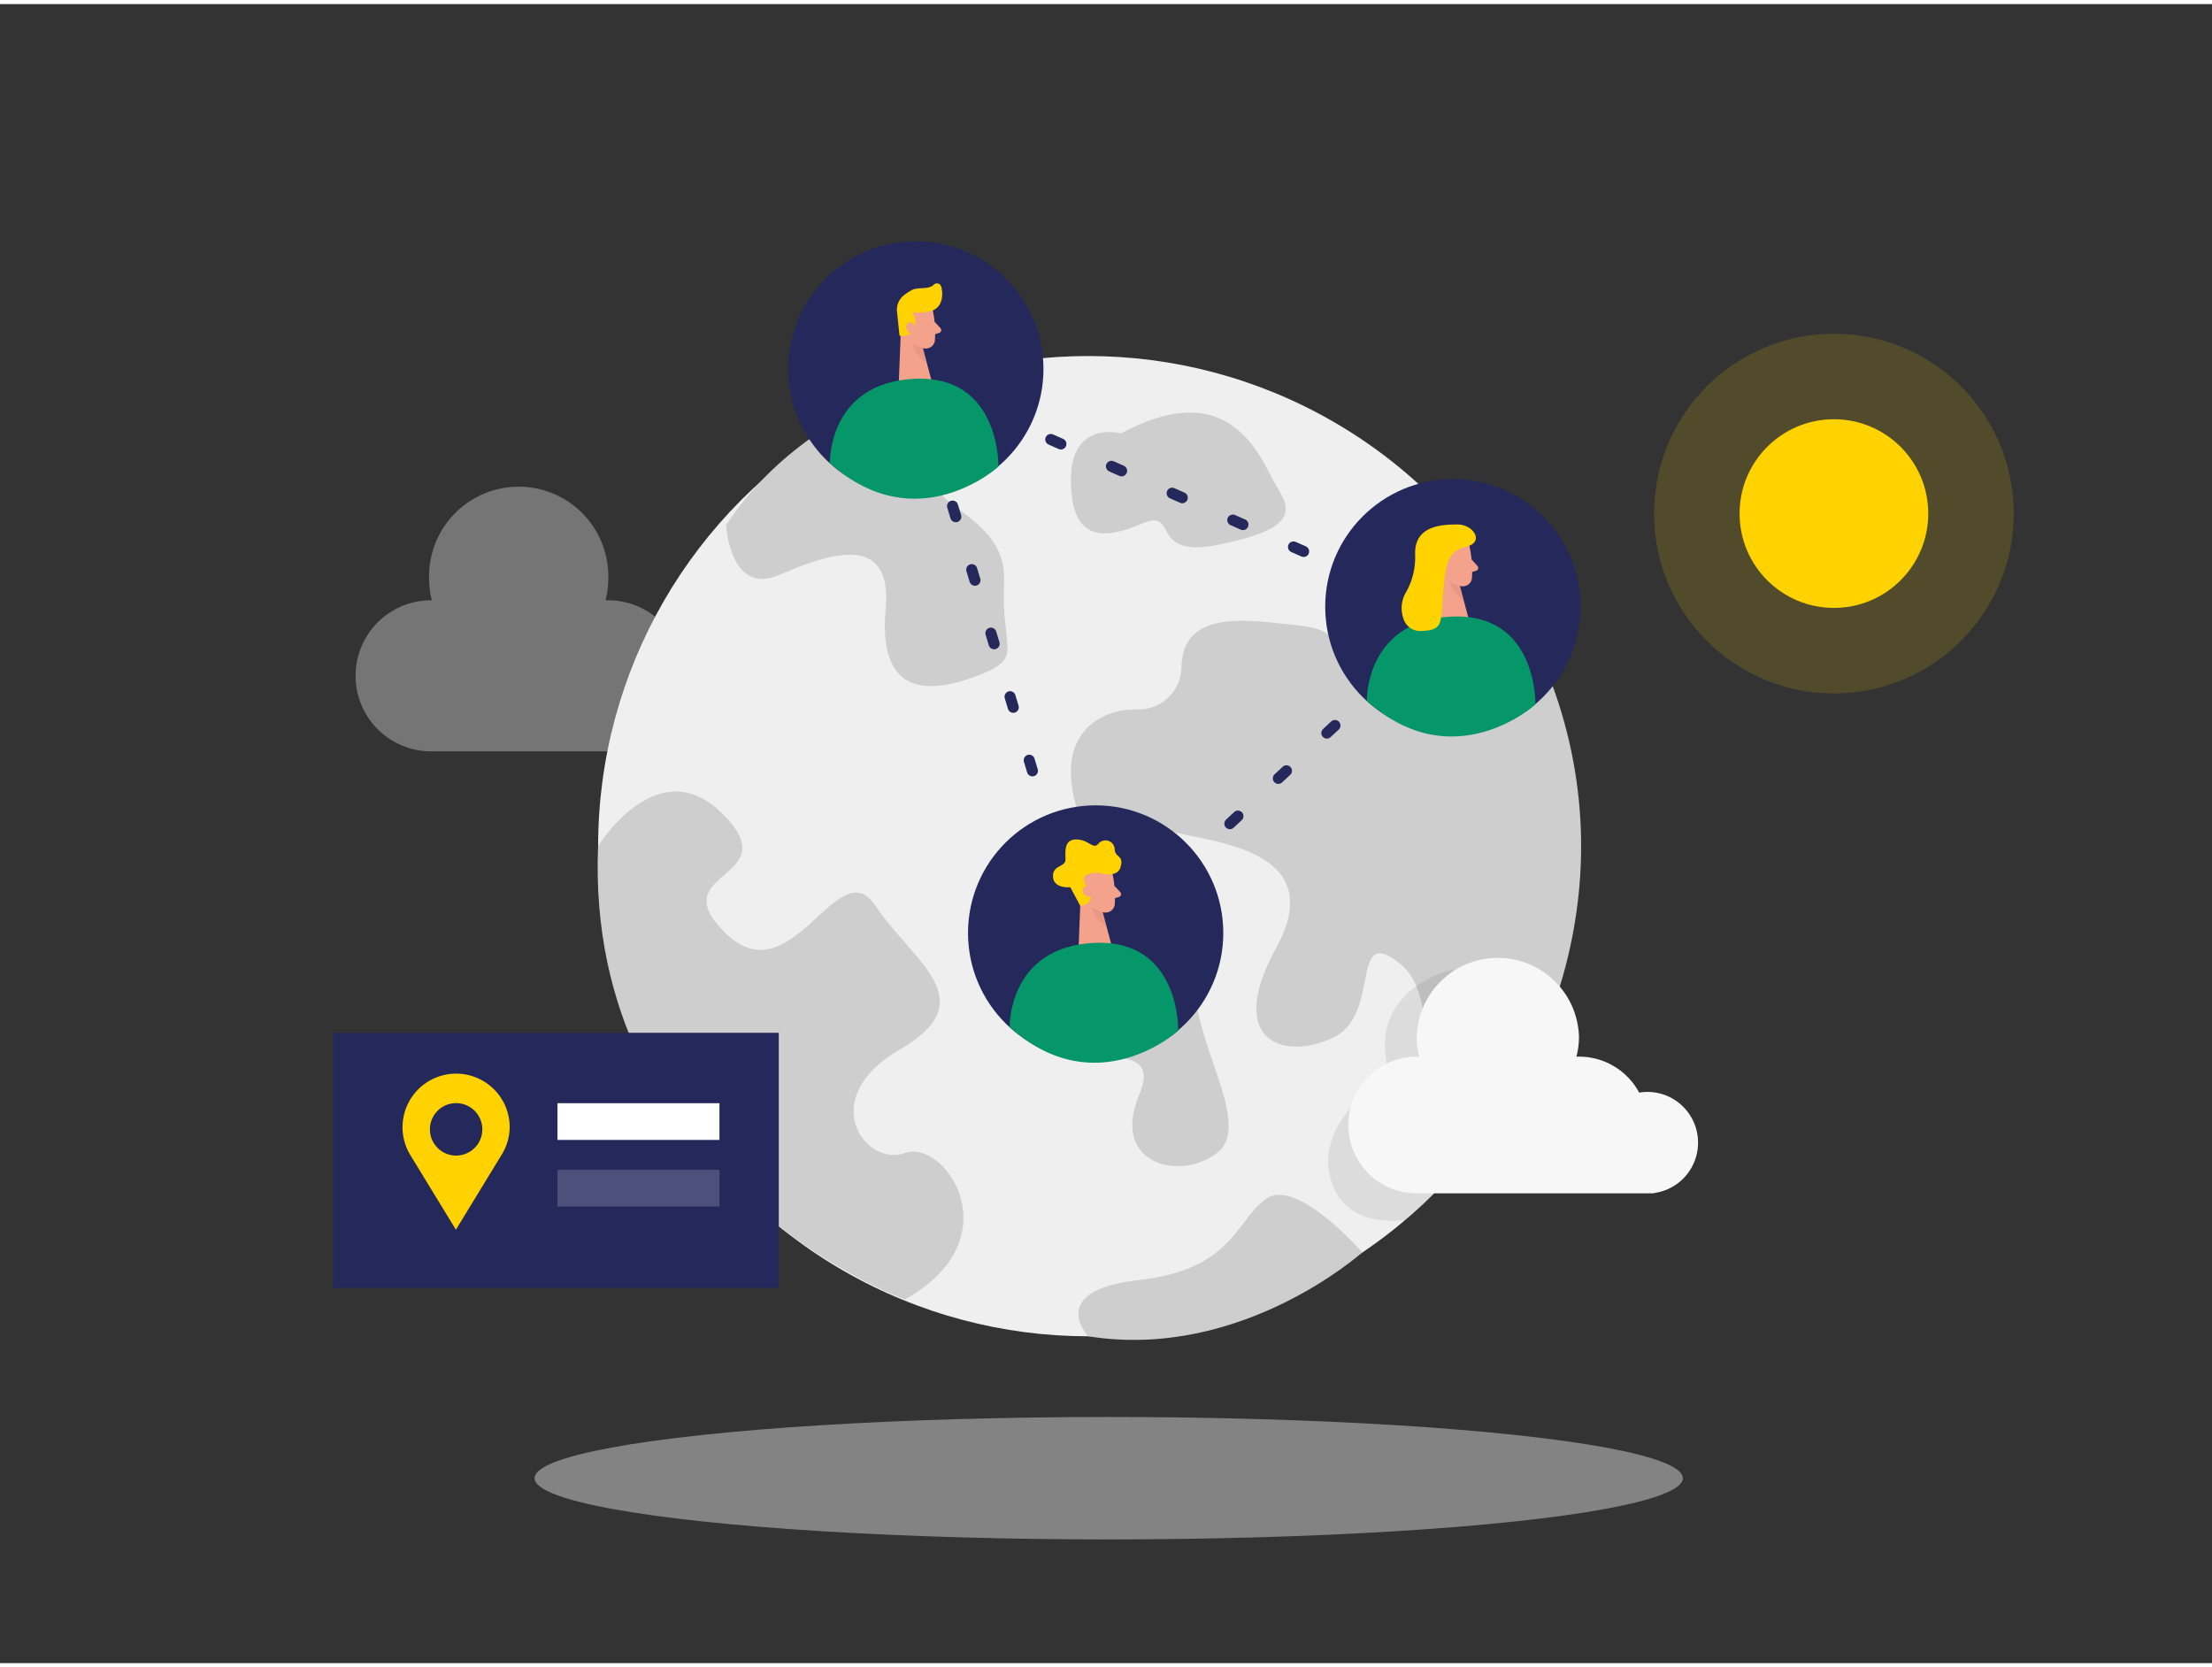 <svg id="Layer_1" data-name="Layer 1" xmlns="http://www.w3.org/2000/svg" viewBox="0 0 400 300" width="406" height="306" class="illustration styles_illustrationTablet__1DWOa"><rect x="0" y="0" width="400" height="300" fill="#333333" stroke="none"/><title>#132_world connection_twocolour</title><ellipse cx="200.49" cy="266.56" rx="103.82" ry="11.07" fill="#e6e6e6" opacity="0.45"></ellipse><circle cx="331.63" cy="92.13" r="17.06" fill="#ffd200"></circle><circle cx="331.63" cy="92.13" r="32.52" fill="#ffd200" opacity="0.15"></circle><path d="M133.76,125a10.13,10.13,0,0,0-10.13-10.13A10.86,10.86,0,0,0,122,115a13.64,13.64,0,0,0-12-7.19l-.49,0a16.46,16.46,0,0,0,.49-3.93,16.21,16.21,0,1,0-32.41,0,16,16,0,0,0,.5,3.93c-.17,0-.33,0-.5,0a13.66,13.66,0,0,0,0,27.31H125V135A10.12,10.12,0,0,0,133.76,125Z" fill="#e6e6e6" opacity="0.37"></path><circle cx="196.79" cy="152.27" r="88.63" fill="#efefef"></circle><path d="M131.29,94.25s.77,12.79,9.55,9,20.6-8,19.32,6.07,5.75,16,15.66,12.47,5.11-4.48,5.75-17.26-16-13.42-13.42-22.37,22.52,1.72,15.58-17.52C183.73,64.59,148.76,67.48,131.29,94.25Z" fill="#cecece"></path><path d="M205.06,127.56a12.94,12.94,0,0,0-5.38,1.18c-3.5,1.67-7.72,5.7-5.33,15.32,3.84,15.39,10.23,3.95,18.54,5.83s27.17,3.81,17.9,20.74,1.28,20.46,10.22,16.3,2.88-20.77,12.15-13.42-1.38,30.52,21.2,21.65c0,0,26-39.35,0-85.79,0,0-11.78-22.54-21.05-14.55s3.49,8.44,4.77,17.61S254,132.8,246.55,122.5s-4.9-9.39-16.72-10.67c-9.45-1-16,.11-16.19,8.13a7.75,7.75,0,0,1-7.63,7.59Z" fill="#cecece"></path><path d="M202.73,77.63s-9.2-2.55-9.08,8.63,6.2,10.54,12.91,7.67,1,6.39,13.74,3.84,13.75-5.56,10.87-10S223.5,66.45,202.73,77.63Z" fill="#cecece"></path><path d="M108.15,152.27s10.82-17.68,22.63-5.73-11.43,10,.51,21.54,20.23-15.23,27-5.06,19.87,17.08,4.45,26-6.2,21.37.91,18.74,19.73,15.36,0,26.49C163.6,234.28,105.68,213.15,108.15,152.27Z" fill="#cecece"></path><path d="M200.82,172.55s-12.14,0-12.18,11.51,22.68.62,17.39,13.09,7.14,15.83,14,10.64-5-20.83-3.85-31.87S202.17,167.44,200.82,172.55Z" fill="#cecece"></path><path d="M196.79,240.9S189,232.63,206,230.72s17.46-10.87,23-14.71,17.34,9.71,17.34,9.71S224.53,245.33,196.79,240.9Z" fill="#cecece"></path><path d="M262.72,174.58s-16,3.34-11.48,19c0,0-15.14,8.94-10,20.54,0,0,2.15,6.92,12.82,5.77,0,0,4.5-4,5.27-4.84S262.72,174.58,262.72,174.58Z" opacity="0.08"></path><path d="M307.06,205.88a9.16,9.16,0,0,0-9.17-9.17,8.93,8.93,0,0,0-1.47.13,12.35,12.35,0,0,0-10.89-6.51l-.46,0a14.41,14.41,0,0,0,.46-3.56,14.68,14.68,0,0,0-29.35,0,14.41,14.41,0,0,0,.45,3.56l-.45,0a12.36,12.36,0,1,0,0,24.72h42.9V215A9.18,9.18,0,0,0,307.06,205.88Z" fill="#f7f7f7"></path><rect x="60.24" y="186.02" width="80.59" height="46.13" fill="#24285b"></rect><path d="M92.17,203.08a9.69,9.69,0,1,0-18,5h0l8.27,13.55,8.23-13.49h0A9.64,9.64,0,0,0,92.17,203.08Zm-9.69,5.14a4.74,4.74,0,1,1,4.74-4.74A4.74,4.74,0,0,1,82.48,208.22Z" fill="#ffd200"></path><rect x="100.81" y="198.75" width="29.29" height="6.64" fill="#fff"></rect><polygon points="165.33 67.8 196.79 172.12 262.44 110.8 165.33 67.8" fill="none" stroke="#24285b" stroke-linecap="round" stroke-linejoin="round" stroke-width="2" stroke-dasharray="2 10"></polygon><rect x="100.81" y="210.8" width="29.29" height="6.64" fill="#fff" opacity="0.19"></rect><circle cx="165.61" cy="65.98" r="23.08" fill="#24285b"></circle><path d="M168.68,55.39a20.48,20.48,0,0,1,.38,5.46,1.66,1.66,0,0,1-1.86,1.42A3.63,3.63,0,0,1,164,59.88l-1.32-2.75a3,3,0,0,1,.92-3.29C165.33,52.3,168.38,53.4,168.68,55.39Z" fill="#f4a28c"></path><polygon points="162.96 57.63 162.53 68.42 168.49 68.23 166.41 60.46 162.96 57.63" fill="#f4a28c"></polygon><path d="M167.89,55.62a13.11,13.11,0,0,1-3,.13,2.73,2.73,0,0,1,.35,3,2.24,2.24,0,0,1-2.58,1.2l-.44-4.2a3.37,3.37,0,0,1,1.33-3.18,12.59,12.59,0,0,1,1.33-.85c1.15-.63,3,0,4-1a.8.8,0,0,1,1.32.37c.34,1.26.35,3.3-1.3,4.2A3,3,0,0,1,167.89,55.62Z" fill="#ffd200"></path><path d="M165.54,58.6s-.17-1.25-1.11-1.05-.69,2,.61,2.05Z" fill="#f4a28c"></path><path d="M169,57.44l1.06,1.16a.53.53,0,0,1-.23.86l-1.22.38Z" fill="#f4a28c"></path><path d="M166.94,62.14a3.86,3.86,0,0,1-2.05-.92,6.14,6.14,0,0,0,2.7,3.64Z" fill="#ce8172" opacity="0.31"></path><path d="M150.06,83s-.36-14.49,15.27-15.24,15.21,15.88,15.21,15.88S165.8,97.11,150.06,83Z" fill="#059669"></path><circle cx="198.13" cy="167.97" r="23.08" fill="#24285b"></circle><path d="M201.2,157.38a20.48,20.48,0,0,1,.38,5.46,1.66,1.66,0,0,1-1.86,1.42,3.63,3.63,0,0,1-3.16-2.39l-1.32-2.75a3,3,0,0,1,.92-3.29C197.85,154.29,200.9,155.39,201.2,157.38Z" fill="#f4a28c"></path><polygon points="195.48 159.62 195.05 170.41 201.01 170.22 198.93 162.45 195.48 159.62" fill="#f4a28c"></polygon><path d="M201.52,159.43l1.06,1.16a.52.52,0,0,1-.23.86l-1.22.38Z" fill="#f4a28c"></path><path d="M199.46,164.13a3.86,3.86,0,0,1-2.05-.92,6.14,6.14,0,0,0,2.7,3.64Z" fill="#ce8172" opacity="0.31"></path><path d="M182.58,185s-.36-14.49,15.27-15.24,15.21,15.88,15.21,15.88S198.32,199.1,182.58,185Z" fill="#059669"></path><path d="M195.34,163.05l-1.8-3.36s-3,.33-3.12-1.88,2.25-1.67,2.25-3.13-.3-3.66,2-3.62,3,1.95,4,.72a1.66,1.66,0,0,1,2.9,1.11c.13,1.5,1.7,1,1.06,3.17s-4,1-4,1-3,0-2.64,1.33S198.85,162.51,195.34,163.05Z" fill="#ffd200"></path><path d="M197.5,160.26s-.53-1.15-1.37-.68-.06,2.15,1.19,1.78Z" fill="#f4a28c"></path><circle cx="262.72" cy="108.98" r="23.08" fill="#24285b"></circle><path d="M265.8,98.39a20.21,20.21,0,0,1,.37,5.46,1.65,1.65,0,0,1-1.86,1.42,3.65,3.65,0,0,1-3.16-2.39l-1.32-2.75a3,3,0,0,1,.92-3.29C262.44,95.3,265.49,96.4,265.8,98.39Z" fill="#f4a28c"></path><polygon points="260.07 100.63 259.64 111.42 265.6 111.23 263.52 103.46 260.07 100.63" fill="#f4a28c"></polygon><path d="M262.65,101.6s-.17-1.26-1.11-1-.69,2,.61,2Z" fill="#f4a28c"></path><path d="M266.11,100.44l1.06,1.15a.53.53,0,0,1-.23.87l-1.22.38Z" fill="#f4a28c"></path><path d="M264.05,105.14a3.86,3.86,0,0,1-2.05-.92,6.17,6.17,0,0,0,2.7,3.64Z" fill="#ce8172" opacity="0.31"></path><path d="M247.17,126s-.36-14.49,15.27-15.24,15.21,15.88,15.21,15.88S262.91,140.11,247.17,126Z" fill="#059669"></path><path d="M254.29,106.29a5.62,5.62,0,0,0-.55,4.69,3.16,3.16,0,0,0,3.25,2.38c4.12-.15,3.5-1.36,4-7.26.51-5.55,1-7.19,4.23-8s1.25-4-1.64-4-7.83.22-7.68,5.39A12.83,12.83,0,0,1,254.29,106.29Z" fill="#ffd200"></path></svg>